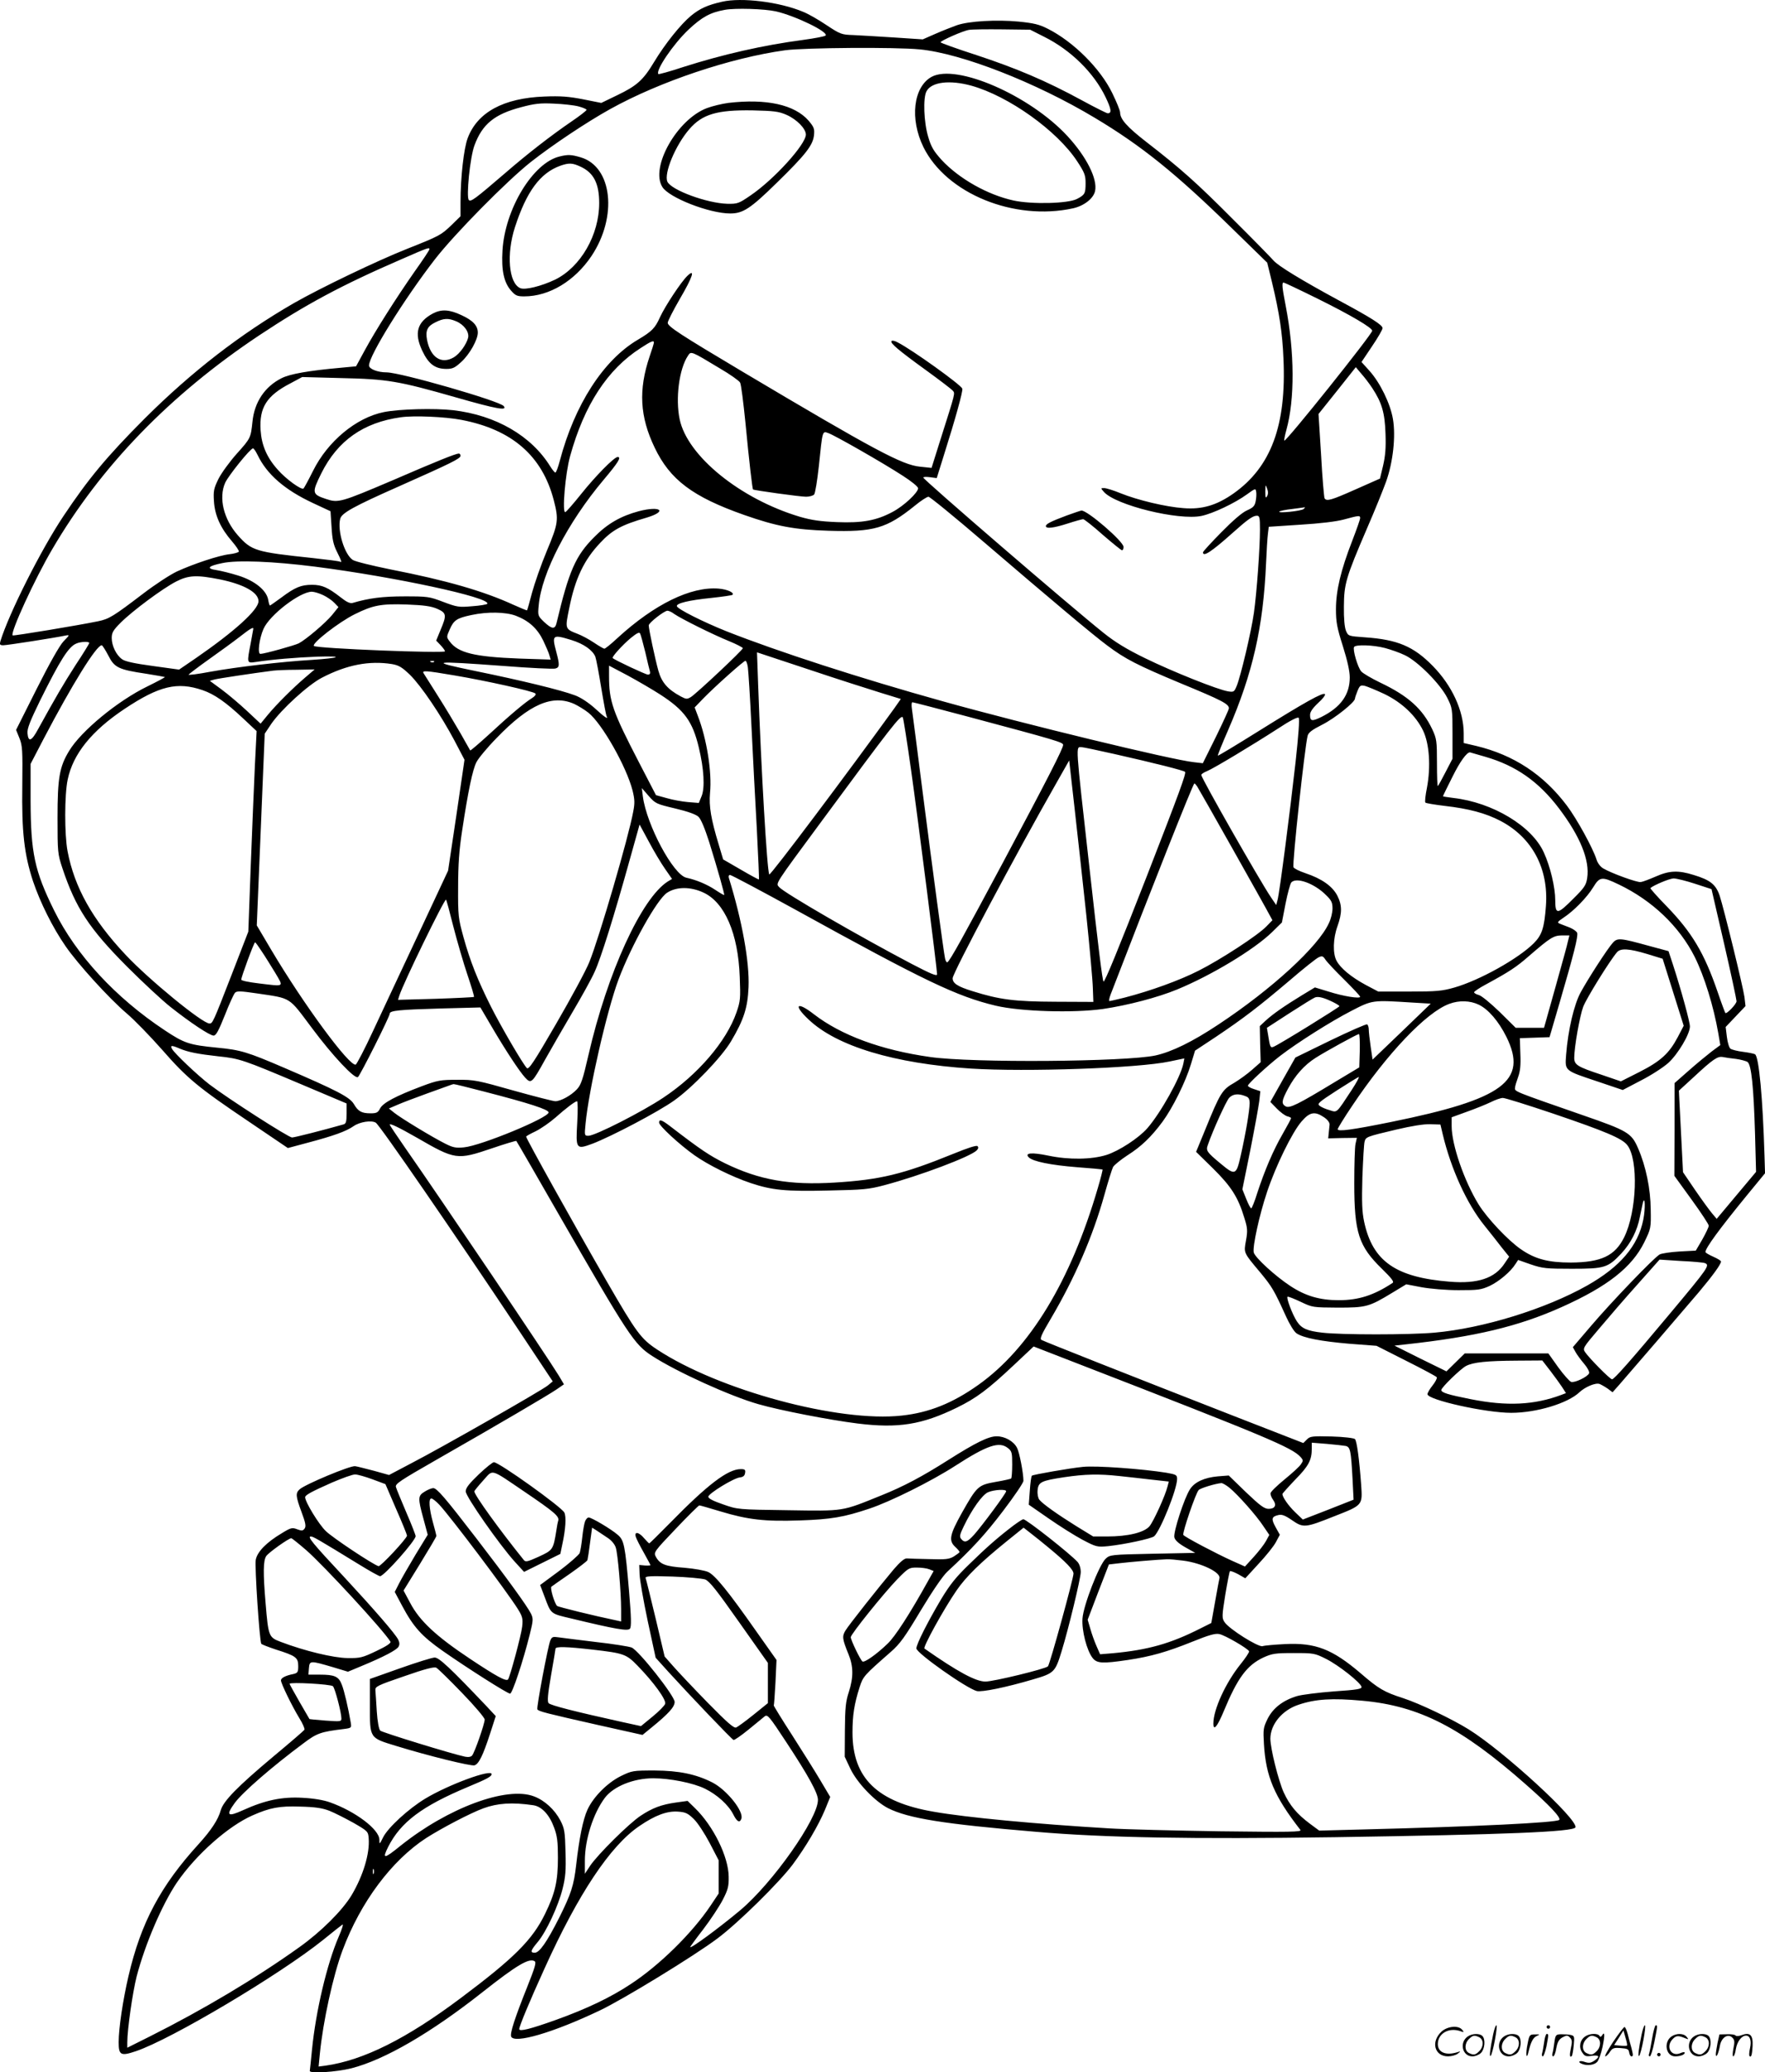 <?xml version="1.0" encoding="UTF-8"?>
<svg xmlns="http://www.w3.org/2000/svg" version="1.0" viewBox="0 0 1022.199 1199.843" preserveAspectRatio="xMidYMid meet">
  <g transform="translate(-0.283,1200.596) scale(0.1,-0.1)" fill="#000000" stroke="none">
    <path d="M4185 11996 c-84 -19 -129 -39 -181 -82 -59 -49 -149 -161 -213 -267 -63 -105 -100 -138 -215 -193 l-91 -44 -105 21 c-83 16 -130 20 -225 16 -236 -9 -388 -91 -444 -242 -22 -60 -41 -224 -41 -370 l0 -81 -52 -51 c-62 -59 -67 -62 -258 -138 -172 -68 -501 -226 -655 -314 -310 -179 -591 -396 -866 -670 -218 -219 -324 -346 -470 -565 -130 -195 -315 -563 -364 -723 -5 -19 -3 -23 17 -23 22 0 297 43 359 56 27 5 26 4 -10 -33 -23 -24 -81 -127 -156 -276 l-119 -237 19 -47 c18 -44 19 -69 17 -273 -4 -271 11 -400 62 -556 42 -124 114 -269 189 -377 71 -103 251 -301 353 -388 45 -38 137 -133 205 -210 146 -167 209 -219 506 -419 l223 -151 112 30 c155 41 226 67 269 97 36 25 103 35 128 20 24 -15 456 -643 827 -1200 l198 -298 -29 -24 c-37 -30 -614 -359 -790 -450 l-129 -68 -86 24 c-47 12 -96 25 -110 27 -27 5 -290 -105 -322 -134 -24 -22 -23 -39 11 -131 24 -64 27 -83 18 -96 -10 -14 -17 -14 -44 -4 -28 11 -36 9 -88 -23 -89 -53 -142 -107 -151 -154 -7 -36 22 -470 32 -486 2 -4 41 -19 86 -34 114 -36 128 -46 128 -95 0 -35 -3 -40 -27 -46 -46 -9 -73 -23 -73 -37 0 -18 64 -149 106 -218 20 -32 33 -62 30 -68 -4 -6 -84 -75 -179 -154 -210 -176 -291 -259 -306 -313 -14 -52 -55 -115 -127 -194 -221 -242 -335 -456 -407 -765 -32 -137 -57 -303 -57 -383 0 -75 12 -82 100 -52 205 69 835 444 1085 645 55 45 105 84 111 88 7 4 -3 -28 -22 -71 -68 -158 -132 -430 -154 -651 -6 -62 -12 -118 -13 -125 -3 -17 154 -7 241 15 192 49 461 205 762 443 194 153 267 197 299 177 11 -7 2 -36 -42 -147 -72 -180 -101 -269 -94 -289 17 -44 243 22 512 150 134 63 549 317 682 417 120 89 360 326 437 429 77 104 148 225 186 315 l31 76 -57 96 c-32 54 -106 172 -165 264 -59 91 -106 168 -105 170 2 1 6 62 10 133 l6 130 -118 167 c-162 231 -237 323 -277 342 -19 9 -80 20 -139 25 -111 8 -141 20 -165 64 -13 25 -11 29 115 161 71 75 133 136 137 136 5 0 60 -16 123 -35 159 -48 256 -59 459 -52 181 6 256 19 402 68 121 40 360 159 498 248 186 120 255 143 305 103 23 -18 25 -27 25 -95 0 -42 -3 -78 -6 -81 -3 -3 -43 -12 -90 -20 -101 -18 -108 -24 -197 -182 -69 -124 -76 -158 -37 -194 14 -13 25 -26 25 -30 0 -3 -15 -14 -32 -25 -28 -17 -49 -19 -143 -16 -60 1 -119 3 -130 4 -14 1 -38 -19 -76 -63 -86 -102 -260 -322 -280 -355 -20 -33 -18 -49 18 -137 29 -71 29 -133 2 -218 -18 -54 -22 -92 -23 -220 l-1 -155 32 -68 c39 -83 143 -191 219 -230 117 -59 322 -92 859 -137 395 -34 899 -43 1730 -31 990 15 1383 31 1392 57 15 46 -417 442 -618 567 -98 61 -285 150 -380 181 -109 35 -142 54 -246 144 -164 140 -262 178 -438 169 -60 -3 -119 -8 -130 -12 -25 -7 -195 100 -220 139 -16 24 -16 33 4 158 12 72 24 134 27 137 3 3 24 -5 47 -17 l42 -24 77 84 c43 46 88 102 100 125 l23 43 -24 43 c-27 49 -24 62 15 71 20 5 38 -1 80 -30 65 -45 76 -44 244 23 166 65 164 63 156 182 -11 150 -25 254 -36 265 -6 6 -66 13 -134 15 -114 3 -126 1 -144 -17 l-21 -21 -393 153 c-620 242 -1108 435 -1123 444 -12 6 -1 31 56 127 137 233 241 473 308 713 21 76 44 149 50 161 7 12 44 42 82 67 82 52 139 107 205 196 58 79 133 229 164 332 l24 79 121 80 c158 106 247 174 424 324 80 69 157 130 170 136 21 10 26 8 40 -13 9 -14 58 -66 109 -116 50 -50 92 -94 92 -99 0 -13 -99 3 -183 30 l-79 24 -76 -46 c-100 -61 -169 -109 -210 -147 l-33 -31 2 -104 3 -105 -50 -44 c-27 -24 -73 -57 -101 -74 -73 -41 -83 -58 -174 -282 l-49 -119 98 -96 c105 -104 145 -166 181 -285 19 -60 20 -76 10 -132 -13 -74 -16 -68 84 -187 66 -80 79 -101 146 -249 22 -49 49 -93 63 -102 41 -27 142 -46 305 -60 l158 -12 172 -87 c94 -47 174 -90 177 -95 3 -5 -8 -27 -24 -47 -17 -21 -30 -44 -30 -51 0 -33 337 -108 485 -108 146 0 328 55 395 119 33 31 94 57 117 48 10 -4 31 -16 47 -27 l28 -21 40 45 c58 66 371 430 460 535 79 94 128 161 128 177 0 5 -20 17 -45 28 -25 11 -45 23 -45 27 0 23 78 130 239 327 l106 129 -3 101 c-10 331 -32 574 -55 588 -7 4 -38 10 -69 14 -32 4 -64 12 -73 18 -8 6 -17 36 -21 69 l-7 57 58 61 57 60 -6 52 c-9 63 -119 512 -144 588 -22 64 -54 90 -150 119 -89 28 -141 26 -220 -9 -37 -16 -76 -31 -87 -32 -21 -3 -170 51 -217 79 -16 9 -33 31 -39 52 -22 68 -114 235 -171 311 -136 181 -309 294 -525 346 l-73 17 0 55 c0 132 -68 278 -180 392 -111 113 -204 152 -392 165 -96 7 -97 7 -110 38 -8 20 -13 71 -12 141 1 130 11 166 134 452 45 103 94 225 111 272 40 113 56 262 39 361 -15 89 -74 210 -136 279 l-46 51 61 91 c34 50 61 97 61 105 0 18 -64 59 -250 159 -218 118 -354 201 -381 232 -13 15 -118 123 -234 238 -214 215 -303 294 -503 449 -112 87 -152 132 -152 171 0 10 -20 60 -45 111 -69 143 -225 298 -373 373 -51 26 -82 33 -170 42 -128 12 -287 3 -357 -21 -28 -10 -84 -32 -125 -50 l-73 -32 -166 11 c-91 6 -198 12 -237 14 -67 2 -75 5 -155 58 -46 31 -107 66 -136 77 -136 57 -355 84 -468 58z m312 -56 c113 -26 307 -120 287 -140 -5 -5 -63 -16 -129 -25 -234 -31 -466 -84 -698 -158 -75 -25 -138 -42 -141 -40 -19 19 86 174 175 258 78 73 126 99 210 114 61 11 228 6 296 -9z m1555 -148 c152 -76 286 -207 354 -349 33 -69 37 -93 12 -93 -6 0 -74 34 -151 76 -206 112 -376 184 -609 261 -115 37 -208 71 -208 74 0 9 131 67 165 72 17 3 103 4 192 3 l162 -2 83 -42z m-722 -72 c243 -24 671 -191 1013 -396 271 -162 470 -322 800 -645 l199 -194 28 -115 c42 -175 60 -292 66 -440 18 -386 -72 -628 -289 -781 -98 -69 -183 -94 -291 -85 -100 7 -264 46 -363 86 -41 17 -84 30 -95 30 -21 0 -21 0 -2 -22 68 -77 433 -167 566 -139 66 14 193 74 263 125 48 35 50 35 53 15 2 -12 1 -37 -3 -55 -5 -27 -14 -37 -50 -53 -28 -12 -81 -58 -149 -127 -58 -59 -106 -111 -106 -116 0 -29 50 4 172 113 87 78 117 99 140 99 16 0 18 -10 18 -80 0 -112 -19 -367 -35 -482 -16 -112 -77 -369 -100 -424 -14 -34 -17 -36 -49 -31 -59 9 -326 116 -481 192 -109 53 -175 94 -240 146 -199 159 -1045 888 -1045 900 0 4 18 5 39 2 l39 -5 40 128 c68 215 113 377 108 390 -9 23 -289 224 -373 267 -17 10 -34 13 -37 8 -8 -12 39 -52 202 -170 76 -55 145 -108 152 -116 15 -18 19 -2 -72 -289 l-50 -159 -67 7 c-103 10 -264 96 -1026 549 -363 216 -435 263 -435 284 0 10 32 72 70 138 75 128 91 179 44 134 -35 -33 -128 -173 -159 -240 -28 -63 -47 -82 -128 -130 -200 -118 -366 -376 -452 -701 -10 -38 -21 -68 -26 -68 -4 0 -17 16 -29 35 -110 178 -315 297 -563 326 -107 12 -312 7 -401 -11 -160 -32 -325 -169 -410 -340 -26 -52 -51 -98 -55 -102 -11 -12 -103 55 -149 108 -64 71 -94 142 -100 230 -8 130 35 199 172 270 l69 37 226 -6 c267 -6 329 -16 665 -112 234 -67 300 -79 276 -50 -25 30 -599 195 -678 195 -53 0 -102 20 -102 40 0 57 204 385 382 615 114 147 417 454 555 563 126 99 324 231 459 306 288 160 697 297 1014 341 113 15 639 19 780 5z m-1977 -330 c26 -7 47 -16 47 -20 0 -4 -39 -35 -88 -68 -117 -80 -255 -187 -382 -297 -178 -153 -200 -169 -212 -157 -16 16 7 249 33 317 45 122 116 180 269 220 78 21 112 25 190 21 52 -2 116 -9 143 -16z m-863 -827 c0 -5 -38 -62 -85 -128 -109 -156 -227 -342 -290 -458 l-50 -92 -85 -8 c-190 -17 -298 -36 -347 -61 -97 -49 -157 -139 -168 -252 -10 -93 -10 -95 -90 -184 -42 -47 -90 -113 -107 -147 -27 -55 -30 -70 -26 -130 5 -82 39 -156 105 -232 24 -28 42 -55 39 -59 -3 -5 -28 -12 -55 -15 -61 -7 -208 -56 -304 -100 -40 -19 -127 -76 -195 -128 -172 -131 -197 -147 -261 -160 -116 -24 -491 -86 -495 -82 -15 15 128 327 230 500 281 480 681 893 1199 1238 270 179 474 289 825 441 151 66 160 69 160 57z m5145 -287 c192 -95 315 -168 315 -185 0 -20 -500 -645 -509 -636 -2 3 3 30 12 62 49 177 48 450 -4 718 -21 108 -23 135 -12 135 4 0 93 -42 198 -94z m-3845 -253 c0 -5 -11 -41 -25 -81 -65 -193 -57 -348 29 -527 89 -187 221 -286 520 -391 185 -65 291 -85 487 -91 263 -8 336 13 500 145 35 29 71 52 79 52 8 0 155 -120 325 -266 378 -324 630 -536 710 -595 105 -79 174 -114 425 -219 240 -99 280 -120 280 -145 0 -7 -34 -81 -75 -165 l-76 -153 -52 6 c-125 13 -979 220 -1452 352 -481 134 -956 288 -1255 406 -137 55 -282 128 -287 145 -5 17 71 35 199 48 65 7 120 15 123 18 13 12 -30 32 -80 36 -161 13 -372 -90 -587 -287 -36 -34 -70 -61 -75 -61 -4 0 -32 16 -60 35 -28 19 -71 42 -95 51 -74 29 -73 28 -48 151 34 170 86 278 179 376 70 75 124 104 269 146 123 37 81 70 -46 37 -104 -28 -181 -72 -257 -149 -109 -109 -147 -196 -219 -499 -9 -37 -27 -35 -72 7 -36 35 -37 36 -31 97 16 185 168 479 375 725 86 102 105 133 82 133 -20 0 -129 -111 -212 -215 -44 -55 -85 -102 -91 -104 -20 -7 0 226 28 325 82 296 216 501 407 624 61 40 78 47 78 33z m382 -150 c60 -35 112 -72 117 -82 6 -9 19 -114 31 -232 22 -230 40 -382 44 -387 6 -5 272 -42 307 -42 20 0 41 6 47 13 6 7 18 80 27 162 22 213 20 206 56 193 37 -13 314 -171 431 -247 50 -32 88 -63 88 -72 0 -25 -83 -103 -148 -137 -93 -50 -176 -65 -322 -59 -96 4 -146 11 -215 31 -345 103 -652 352 -696 565 -25 120 -3 291 48 367 18 28 16 29 185 -73z m3779 -115 c55 -84 72 -142 76 -263 3 -83 -1 -128 -14 -185 l-18 -75 -140 -62 c-144 -64 -169 -71 -181 -52 -3 6 -13 118 -20 250 l-15 238 108 135 108 136 32 -38 c18 -20 47 -58 64 -84z m-5276 -183 c293 -56 468 -208 535 -465 29 -113 27 -133 -40 -293 -33 -79 -71 -188 -86 -243 -14 -54 -27 -100 -29 -102 -1 -1 -36 13 -78 32 -174 80 -390 142 -712 205 -108 22 -206 46 -219 55 -48 31 -90 169 -73 238 9 34 78 72 347 191 297 132 350 158 350 174 0 7 -4 13 -10 13 -17 0 -127 -44 -381 -154 -303 -129 -317 -133 -388 -109 -82 27 -83 36 -27 149 94 188 243 294 460 324 76 11 258 3 351 -15z m-1181 -202 c54 -113 157 -203 322 -280 l101 -47 6 -91 c4 -72 11 -103 31 -143 27 -54 31 -66 18 -58 -5 3 -75 12 -158 21 -332 35 -354 42 -434 132 -82 93 -112 216 -73 304 20 43 146 199 161 199 5 0 16 -17 26 -37z m5847 -240 c-8 -14 -10 -9 -10 27 1 42 1 43 10 18 7 -18 7 -33 0 -45z m212 -74 c-12 -12 -152 -26 -141 -15 3 4 37 11 75 15 37 5 70 9 73 10 2 0 -1 -4 -7 -10z m327 -53 c0 -8 -21 -67 -46 -132 -65 -167 -94 -287 -94 -395 0 -75 6 -107 40 -214 26 -83 40 -145 40 -181 0 -100 -52 -173 -164 -229 -55 -27 -66 -25 -66 12 0 17 15 39 47 69 26 23 44 47 39 51 -11 12 -118 -48 -384 -214 -128 -80 -234 -144 -236 -142 -2 2 25 69 60 149 142 327 203 596 219 961 3 74 8 152 11 175 l5 40 182 12 c114 7 208 18 252 30 89 24 95 25 95 8z m-6052 -281 c461 -59 1019 -179 997 -215 -3 -4 -42 -11 -87 -14 -78 -7 -88 -5 -168 25 -81 31 -91 32 -225 32 -126 0 -205 -10 -300 -38 -15 -4 -35 5 -70 33 -72 56 -107 72 -165 72 -63 0 -98 -14 -178 -74 -34 -25 -64 -46 -66 -46 -2 0 -7 15 -10 34 -10 55 -79 110 -172 139 -44 14 -101 28 -127 32 -62 9 -50 24 35 41 86 18 291 10 536 -21z m-550 -74 c140 -29 222 -76 222 -126 0 -49 -136 -173 -362 -329 l-98 -67 -152 21 c-104 14 -161 26 -178 39 -34 24 -60 78 -60 123 0 31 8 45 52 89 68 68 243 198 321 238 72 37 120 39 255 12z m597 -91 c23 -11 52 -31 65 -45 l23 -24 -37 -46 c-38 -46 -151 -142 -193 -164 -24 -12 -200 -61 -222 -61 -18 0 -7 88 18 145 36 81 211 215 280 215 13 0 43 -9 66 -20z m660 -79 c54 -24 56 -36 19 -123 l-25 -61 25 -26 c14 -15 26 -31 26 -36 0 -13 -744 16 -759 31 -15 14 144 138 237 184 105 52 152 61 300 56 103 -4 142 -10 177 -25z m1373 -30 c39 -27 223 -119 317 -157 44 -18 80 -37 80 -41 0 -11 -269 -263 -301 -283 -22 -13 -27 -13 -59 4 -76 41 -110 81 -129 148 -19 68 -56 242 -56 263 0 15 89 84 108 85 8 0 26 -8 40 -19z m-918 -10 c76 -29 125 -74 159 -144 16 -34 33 -73 36 -86 l7 -24 -183 6 c-258 10 -353 33 -401 98 -20 26 -20 27 0 72 23 52 40 64 125 82 93 20 198 18 257 -4z m-1520 -75 c0 -2 -7 -40 -15 -83 -23 -118 -23 -117 28 -110 99 15 231 26 357 31 161 5 134 -8 -36 -19 -167 -10 -425 -40 -581 -68 -73 -14 -130 -21 -128 -17 3 4 55 44 117 88 62 44 142 102 178 130 60 47 80 59 80 48z m2270 -136 c12 -52 24 -103 27 -112 3 -12 -1 -18 -12 -18 -12 0 -190 83 -204 96 -6 6 57 76 105 116 35 28 49 36 54 26 4 -7 17 -56 30 -108z m-427 70 c71 -22 123 -59 138 -97 5 -14 20 -94 34 -180 14 -85 28 -159 31 -164 13 -22 -13 -5 -68 46 -37 33 -82 63 -115 75 -82 31 -314 87 -573 140 -281 58 -262 61 161 30 151 -12 284 -18 297 -15 26 6 27 20 7 95 -27 101 -23 104 88 70z m-2793 -17 c0 -3 -35 -61 -79 -127 -72 -112 -118 -191 -216 -369 -39 -73 -58 -81 -63 -26 -2 27 15 70 73 189 116 234 165 312 210 330 24 11 75 13 75 3z m110 -72 c35 -70 58 -82 220 -106 57 -9 106 -18 108 -19 1 -2 -44 -26 -101 -54 -173 -84 -385 -259 -454 -374 -56 -92 -67 -157 -67 -388 0 -198 1 -208 28 -290 77 -231 155 -350 375 -571 91 -91 204 -196 251 -233 115 -91 228 -166 250 -166 14 0 29 28 65 118 25 64 52 123 59 130 10 11 33 10 122 -3 209 -31 185 -17 324 -202 120 -161 248 -297 266 -283 14 12 184 350 184 367 0 18 55 23 295 30 l230 6 64 -109 c82 -140 162 -261 195 -297 35 -38 40 -33 117 106 35 62 105 184 157 272 52 88 111 194 129 235 36 78 113 324 206 659 l54 193 53 -98 c29 -55 71 -125 94 -158 l41 -59 -25 -15 c-152 -97 -349 -527 -458 -1000 -34 -148 -44 -178 -69 -204 -33 -35 -93 -68 -124 -68 -12 0 -121 28 -243 62 -208 59 -227 63 -326 62 -96 0 -113 -3 -204 -37 -151 -57 -225 -96 -242 -129 -12 -24 -21 -28 -55 -28 -52 0 -72 11 -97 54 -24 40 -97 78 -402 209 -214 92 -253 104 -389 117 -162 16 -190 25 -303 100 -287 190 -514 436 -642 695 -113 229 -135 333 -136 634 l0 214 76 146 c163 311 305 541 336 541 4 0 21 -27 38 -59z m7394 43 c33 -9 86 -27 116 -42 74 -35 205 -167 245 -247 29 -58 30 -64 30 -206 l0 -146 -40 -77 c-22 -43 -42 -79 -45 -81 -3 -2 -5 58 -5 133 0 128 -2 141 -27 195 -56 118 -138 193 -302 271 -50 24 -99 53 -109 64 -21 23 -51 127 -42 142 9 15 110 12 179 -6z m-2921 -259 l117 -36 -37 -53 c-262 -363 -719 -972 -725 -963 -13 24 -47 611 -64 1089 l-7 197 299 -99 c164 -55 352 -115 417 -135z m-2586 179 c-3 -3 -12 -4 -19 -1 -8 3 -5 6 6 6 11 1 17 -2 13 -5z m1817 -31 c3 -21 13 -175 21 -343 8 -168 22 -435 31 -594 8 -158 14 -290 12 -292 -2 -1 -49 24 -105 57 l-102 59 -26 87 c-44 145 -57 220 -50 298 12 119 -19 314 -71 447 l-18 48 49 51 c67 69 235 219 245 219 5 0 11 -17 14 -37z m-2061 18 c40 -7 58 -18 104 -62 66 -65 180 -234 259 -383 l57 -109 -47 -321 -48 -321 -173 -370 c-96 -203 -213 -455 -262 -559 -48 -104 -94 -191 -100 -194 -37 -11 -302 349 -489 664 l-84 142 23 555 23 555 38 57 c59 85 214 226 293 267 144 75 275 100 406 79z m1553 -176 c141 -91 188 -156 224 -307 30 -124 36 -234 16 -282 l-16 -39 -63 5 c-34 3 -90 13 -123 23 l-62 17 -97 187 c-155 299 -175 356 -175 504 l0 59 108 -57 c59 -32 143 -81 188 -110z m-2056 98 c-70 -60 -165 -154 -217 -217 l-41 -50 -79 74 c-43 40 -109 96 -147 124 l-68 50 28 8 c24 6 215 35 339 51 17 2 77 5 135 5 l105 2 -55 -47z m867 12 c183 -31 453 -91 466 -104 6 -6 -2 -16 -19 -27 -40 -24 -130 -100 -252 -213 -56 -51 -104 -92 -106 -90 -1 2 -27 47 -56 99 -30 52 -88 149 -130 215 -42 66 -80 126 -84 133 -10 17 10 16 181 -13z m-1461 -85 c68 -23 135 -70 232 -161 l81 -76 -10 -199 c-5 -109 -16 -371 -24 -581 l-14 -381 -96 -248 c-109 -281 -111 -284 -129 -284 -41 0 -351 254 -486 398 -192 204 -296 390 -336 600 -18 96 -18 327 1 415 31 148 139 282 330 409 200 133 305 158 451 108z m6844 -22 c103 -50 183 -126 225 -213 36 -76 45 -207 22 -330 -9 -44 -13 -83 -9 -86 4 -4 54 -12 111 -19 140 -16 238 -42 324 -87 183 -96 279 -275 263 -492 -9 -126 -23 -169 -70 -216 -90 -90 -314 -215 -461 -257 -70 -20 -103 -23 -260 -23 l-180 0 -72 38 c-85 46 -147 97 -170 141 -22 43 -20 128 6 200 27 76 27 121 -1 176 -28 55 -91 99 -184 130 -36 12 -68 28 -70 35 -8 19 65 694 82 761 5 19 25 34 84 64 72 36 190 130 190 151 0 5 7 25 15 45 13 31 17 34 42 29 15 -4 66 -25 113 -47z m-4691 -58 c23 -11 61 -34 82 -51 78 -62 219 -310 255 -449 13 -53 14 -73 4 -124 -28 -152 -197 -729 -254 -870 -19 -48 -106 -209 -192 -357 -128 -221 -159 -268 -170 -257 -24 25 -146 234 -206 352 -79 157 -122 266 -161 406 -30 110 -32 123 -31 290 0 130 6 214 23 325 35 232 61 355 83 398 11 22 63 85 117 140 189 196 323 254 450 197z m2282 -74 c513 -137 549 -148 549 -163 0 -20 -87 -191 -347 -678 -234 -437 -308 -571 -323 -580 -5 -3 -11 7 -14 22 -9 44 -70 497 -131 973 -30 239 -58 452 -61 473 -3 20 -2 37 3 37 5 0 151 -38 324 -84z m-332 -306 c43 -307 151 -1157 151 -1185 0 -13 -36 2 -147 60 -303 159 -735 409 -767 444 -21 24 -34 4 248 386 405 549 454 612 467 598 4 -5 25 -141 48 -303z m2227 43 c-31 -278 -92 -752 -104 -797 l-8 -30 -30 44 c-62 91 -404 691 -404 709 0 5 15 15 33 22 39 16 260 149 412 247 68 45 113 68 119 62 6 -6 -1 -103 -18 -257z m-1048 47 c226 -51 401 -95 408 -103 8 -8 -35 -125 -221 -603 -165 -423 -245 -617 -251 -611 -7 6 -31 204 -83 671 -81 723 -79 686 -44 686 8 0 94 -18 191 -40z m2148 -16 c176 -51 308 -143 426 -299 122 -161 179 -300 163 -403 -6 -40 -16 -56 -80 -119 -92 -93 -105 -94 -105 -10 0 74 -28 194 -66 277 -69 153 -296 290 -525 316 -32 4 -59 8 -59 10 0 3 25 53 55 113 43 87 82 141 101 141 1 0 41 -12 90 -26z m-2311 -924 c19 -184 36 -371 37 -415 l3 -80 -220 1 c-237 1 -323 12 -479 61 -88 27 -116 46 -116 75 0 30 363 713 599 1127 l76 134 32 -284 c18 -156 48 -435 68 -619z m641 753 c19 -30 400 -706 418 -742 l18 -33 -34 -35 c-48 -51 -266 -193 -393 -257 -110 -56 -278 -117 -429 -156 -44 -11 -83 -20 -88 -20 -4 0 -1 17 7 38 242 628 478 1222 485 1222 3 0 10 -8 16 -17z m-3023 -128 c72 -17 120 -34 135 -48 14 -13 36 -65 62 -146 51 -164 90 -304 87 -307 -1 -2 -25 12 -52 30 -48 32 -111 58 -167 70 -76 17 -230 305 -252 470 l-6 49 40 -46 c39 -44 44 -46 153 -72z m702 -589 c743 -410 929 -499 1155 -553 145 -34 449 -43 620 -19 143 21 319 67 430 113 197 81 445 230 550 332 l57 56 21 109 c12 60 27 115 33 122 28 34 135 -5 202 -73 31 -30 37 -43 37 -77 0 -23 -9 -61 -21 -85 -61 -135 -330 -382 -640 -587 -152 -101 -270 -158 -364 -179 -172 -37 -1062 -44 -1305 -9 -284 40 -516 126 -674 248 -99 77 -121 54 -30 -31 163 -155 497 -255 940 -284 321 -20 966 2 1150 41 l86 18 -6 -31 c-16 -78 -131 -285 -209 -374 -50 -57 -164 -131 -236 -154 -87 -27 -217 -29 -337 -4 -96 20 -139 16 -113 -10 24 -24 128 -45 279 -57 80 -6 146 -12 148 -13 2 -2 -10 -50 -27 -107 -157 -538 -394 -929 -693 -1141 -148 -105 -284 -160 -442 -177 -365 -41 -1060 147 -1417 382 -94 62 -120 97 -291 393 -187 324 -468 828 -468 840 0 3 25 17 55 31 30 15 81 50 113 78 63 56 116 96 127 96 4 0 5 -55 1 -123 -9 -155 -7 -158 88 -123 110 42 382 185 473 250 106 75 275 251 329 342 75 126 97 196 102 314 6 146 -37 384 -114 633 -3 10 0 17 7 17 7 0 180 -92 384 -204z m4763 149 c194 -93 351 -243 440 -420 56 -113 109 -285 136 -440 l12 -70 -50 -37 c-27 -21 -87 -70 -132 -110 l-83 -73 0 -269 -1 -268 100 -138 c55 -76 100 -144 99 -151 0 -8 -17 -43 -37 -79 l-38 -65 -94 -5 c-52 -3 -104 -11 -115 -17 -33 -18 -283 -279 -397 -413 l-106 -124 16 -29 c9 -16 32 -47 50 -68 19 -22 31 -46 28 -54 -7 -20 -84 -57 -104 -50 -9 3 -43 41 -75 85 l-57 80 -242 0 -242 0 -53 -52 -53 -52 -151 74 -150 75 63 7 c404 44 656 104 907 217 263 118 405 229 477 375 38 79 39 80 37 190 -1 118 -28 250 -73 353 -38 89 -60 102 -320 192 -400 139 -395 137 -393 158 0 10 9 38 18 63 12 33 16 68 13 135 l-3 90 86 3 86 3 57 195 c83 284 110 390 103 409 -4 9 -24 23 -44 31 -21 8 -46 18 -57 22 -16 7 -13 11 21 34 60 39 138 119 173 177 38 62 50 63 148 16z m442 4 l95 -31 73 -316 c40 -174 72 -324 72 -333 0 -16 -57 -76 -65 -68 -2 3 -23 58 -45 123 -77 224 -148 343 -294 494 -55 56 -97 104 -95 106 19 17 110 55 134 56 17 0 73 -14 125 -31z m-5743 -51 c123 -57 201 -237 210 -488 5 -125 4 -140 -19 -206 -58 -167 -223 -360 -423 -493 -119 -80 -395 -221 -434 -221 -23 0 -24 1 -17 69 18 194 123 654 191 836 74 197 223 464 281 502 55 36 136 36 211 1z m-1448 -199 c22 -85 58 -209 81 -277 23 -68 40 -125 38 -128 -3 -2 -103 -7 -223 -11 l-217 -6 7 23 c23 73 263 565 271 557 3 -3 22 -74 43 -158z m6455 -81 c-3 -18 -37 -139 -73 -268 l-66 -235 -82 0 -82 0 -93 92 c-52 50 -106 95 -121 98 -15 4 -27 11 -27 16 0 4 30 25 68 45 136 74 176 100 249 164 125 108 143 119 191 120 l44 0 -8 -32z m-7565 -61 c19 -28 54 -85 78 -124 49 -84 57 -79 -94 -61 -59 7 -103 16 -103 22 0 16 74 216 80 216 3 0 20 -24 39 -53z m6204 -293 c20 -10 37 -20 37 -24 0 -6 -354 -225 -382 -235 -18 -7 -20 -2 -32 75 l-6 35 131 85 c73 47 139 88 148 91 19 7 51 -1 104 -27z m464 -3 l102 -6 -168 -162 -169 -162 -11 75 c-6 41 -11 86 -11 99 0 13 -4 26 -9 30 -6 3 -101 -39 -213 -93 l-203 -99 -73 -129 -72 -128 37 -38 c21 -22 48 -41 60 -45 13 -3 23 -8 23 -11 0 -4 -22 -45 -49 -92 -55 -95 -104 -211 -147 -342 -15 -49 -31 -88 -35 -88 -4 0 -17 25 -29 55 l-22 55 46 227 c25 126 48 253 52 284 l6 57 -36 12 c-20 6 -36 15 -36 20 0 11 115 117 186 172 100 77 293 199 411 260 126 65 121 64 360 49z m380 -12 c56 -27 115 -96 160 -186 126 -255 -17 -361 -667 -493 -227 -46 -310 -57 -310 -42 0 5 37 66 83 134 203 304 431 544 564 592 56 21 120 19 170 -5z m-689 -266 l-3 -97 -140 -84 c-216 -131 -263 -154 -286 -142 -26 15 -24 33 13 102 41 77 95 138 160 179 56 36 238 136 251 138 4 0 6 -43 5 -96z m-6835 12 c50 -21 107 -32 224 -45 125 -13 144 -20 478 -161 l265 -112 0 -58 c0 -46 -3 -59 -17 -63 -116 -33 -284 -76 -299 -76 -20 0 -369 224 -478 307 -70 54 -203 180 -217 206 -12 21 -2 22 44 2z m9014 -60 c28 -4 58 -12 67 -18 22 -17 35 -144 43 -414 l6 -222 -114 -136 -114 -136 -27 32 c-15 18 -59 78 -98 135 l-70 103 -12 236 -12 236 84 77 c115 107 140 123 170 118 14 -3 48 -8 77 -11z m-2226 -180 c-90 -137 -83 -131 -127 -117 -22 6 -48 17 -58 25 -17 12 -8 20 100 90 66 42 122 77 126 77 4 0 -14 -34 -41 -75z m-5021 -10 c259 -67 370 -103 370 -120 0 -31 -392 -193 -490 -202 -47 -5 -65 -1 -110 22 -72 36 -257 148 -295 179 l-30 24 49 21 c27 12 104 41 170 65 67 24 128 46 136 49 8 3 17 6 20 6 3 1 84 -19 180 -44z m4404 -25 c21 -7 26 -16 26 -42 0 -41 -22 -171 -51 -300 -26 -117 -32 -120 -116 -50 -82 68 -87 76 -75 109 30 87 106 253 123 272 21 23 53 27 93 11z m1782 -101 c303 -103 401 -144 431 -183 66 -83 56 -385 -18 -534 -53 -107 -133 -145 -309 -146 -130 0 -207 20 -289 77 -73 50 -194 178 -244 258 -84 136 -157 347 -157 455 l0 51 88 32 c48 17 110 42 137 55 28 14 59 25 71 25 11 1 141 -40 290 -90z m-1325 -22 c21 -14 33 -31 32 -43 -1 -10 -3 -32 -5 -49 l-3 -30 83 2 83 1 -8 -36 c-4 -20 -7 -122 -7 -227 0 -287 26 -365 161 -496 54 -53 71 -74 61 -81 -109 -72 -197 -100 -312 -100 -109 0 -192 24 -280 82 -87 57 -204 164 -212 194 -8 33 32 217 77 351 51 153 147 348 200 408 47 55 77 60 130 24z m-5254 -118 c223 -129 233 -130 434 -62 76 26 140 45 142 43 3 -3 109 -187 237 -410 414 -720 446 -768 550 -835 142 -92 453 -233 615 -279 125 -36 414 -92 575 -112 235 -29 372 -7 575 92 112 55 178 104 327 244 l117 110 268 -104 c1081 -419 1228 -481 1278 -536 16 -18 16 -22 2 -42 -8 -13 -51 -52 -95 -88 -44 -36 -81 -72 -81 -80 -1 -9 6 -26 15 -38 22 -31 11 -52 -26 -52 -25 0 -49 18 -131 96 l-100 97 -64 -5 c-76 -7 -133 -32 -160 -74 -33 -49 -98 -250 -91 -279 4 -17 25 -36 64 -58 l57 -32 -247 -5 c-243 -5 -247 -6 -272 -29 -38 -36 -129 -271 -134 -346 -5 -70 25 -186 59 -229 25 -31 56 -33 204 -11 133 20 225 46 374 106 94 38 132 49 155 44 33 -6 168 -85 173 -100 1 -6 -21 -39 -50 -75 -86 -107 -157 -262 -157 -343 0 -46 23 -18 60 71 80 193 134 266 229 311 51 23 68 26 176 26 117 0 122 -1 188 -34 72 -36 200 -137 205 -162 2 -12 -25 -17 -160 -26 -90 -7 -186 -19 -213 -27 -83 -25 -140 -70 -171 -132 -25 -51 -26 -61 -21 -147 11 -187 60 -302 211 -496 9 -12 -56 -13 -464 -8 -261 4 -551 11 -645 17 -421 25 -825 63 -1013 96 -329 56 -472 195 -472 459 0 101 10 164 41 262 21 64 24 67 180 204 54 47 82 86 174 240 68 113 127 199 153 224 145 134 221 217 325 354 64 84 117 162 117 173 0 44 -23 165 -37 191 -19 38 -70 67 -118 67 -47 0 -122 -37 -280 -137 -151 -96 -260 -154 -390 -206 -230 -93 -209 -90 -538 -85 -292 4 -292 4 -377 34 -56 19 -85 34 -85 44 0 18 146 108 183 112 19 2 28 10 30 26 3 18 -1 22 -25 22 -75 0 -192 -89 -412 -314 -63 -64 -116 -116 -118 -116 -2 0 -16 14 -30 30 -30 36 -58 41 -48 8 4 -13 25 -54 46 -91 21 -38 39 -71 39 -73 0 -2 -15 -3 -32 -2 l-33 3 2 -55 c1 -30 22 -151 47 -269 l46 -213 74 -82 c122 -134 367 -391 377 -394 5 -2 44 25 87 60 42 35 85 69 94 77 16 12 28 -3 122 -146 130 -197 186 -299 186 -338 0 -109 -262 -481 -450 -639 -122 -102 -290 -226 -290 -213 0 2 34 49 76 103 42 55 92 131 112 169 31 60 36 79 35 135 -1 116 -89 294 -195 397 l-43 42 -65 -9 c-87 -12 -139 -32 -207 -77 -68 -45 -248 -224 -292 -289 l-31 -47 0 75 c0 123 48 274 116 365 50 66 166 113 280 113 96 0 232 -27 299 -60 70 -34 137 -94 165 -150 21 -42 37 -50 46 -25 17 42 -84 168 -168 211 -95 48 -192 68 -333 69 -127 0 -132 -1 -196 -32 -79 -39 -160 -121 -194 -195 -26 -57 -48 -167 -65 -318 -14 -121 -29 -168 -100 -310 -70 -138 -113 -200 -140 -200 -28 0 -25 12 17 62 49 58 119 208 144 308 17 68 20 105 17 213 -3 119 -6 137 -30 183 -33 63 -91 116 -152 139 -158 61 -499 -66 -774 -286 -96 -78 -107 -78 -71 -6 73 144 197 236 462 347 108 45 137 60 137 74 0 31 -248 -60 -383 -141 -98 -59 -218 -169 -246 -226 -20 -41 -21 -41 -21 -13 0 60 -140 165 -287 217 -36 13 -96 23 -158 26 -118 7 -217 -14 -343 -71 -92 -42 -103 -32 -49 42 46 62 215 209 398 345 77 58 99 66 231 82 47 6 47 7 42 38 -14 83 -38 186 -52 220 -18 47 -42 57 -128 57 l-65 0 3 38 c4 44 7 44 140 5 l86 -26 79 33 c128 53 204 93 214 112 7 12 6 25 -2 41 -19 36 -136 171 -313 362 -185 198 -215 235 -193 235 13 0 38 -14 281 -163 60 -37 114 -67 120 -67 23 0 206 206 206 232 0 6 -24 68 -54 137 -29 69 -57 135 -60 147 -6 18 21 36 236 159 359 205 647 374 695 407 l42 29 -31 52 c-66 108 -683 1023 -890 1319 -48 69 -88 129 -88 132 0 10 50 -14 157 -75z m5941 21 c48 -202 140 -404 242 -530 33 -41 79 -99 101 -128 l42 -52 -27 -40 c-56 -85 -155 -118 -316 -105 -314 25 -448 118 -497 348 -12 57 -14 112 -10 257 4 102 9 195 13 207 7 26 10 28 184 69 85 20 157 32 195 31 l60 -2 13 -55z m1162 -495 c-30 -152 -134 -274 -325 -382 -241 -136 -603 -248 -885 -273 -146 -13 -539 -13 -649 0 -88 10 -120 24 -147 65 -26 39 -64 140 -54 143 4 2 39 -12 77 -30 67 -32 70 -32 213 -33 165 0 181 4 316 86 l81 49 89 -17 c50 -9 143 -17 214 -17 114 0 130 2 181 25 54 26 121 82 149 127 l15 23 74 -26 c68 -23 89 -25 238 -25 190 0 208 6 286 89 55 59 92 132 107 211 6 30 14 66 17 80 13 50 16 -30 3 -95z m356 -252 c31 -12 23 -24 -202 -293 -228 -273 -323 -380 -335 -380 -12 0 -131 121 -156 157 -15 22 -12 27 80 135 52 62 152 178 223 257 l128 144 124 -8 c69 -3 131 -9 138 -12z m-893 -626 c26 -34 57 -77 68 -94 l21 -33 -26 -10 c-157 -59 -316 -67 -526 -25 -131 26 -170 38 -170 53 0 14 111 122 143 139 42 22 121 30 297 31 l145 1 48 -62z m-1186 -433 c26 -7 30 -26 39 -190 l6 -121 -147 -58 -147 -57 -45 43 c-40 39 -73 87 -73 105 0 3 34 41 75 84 77 78 95 113 95 179 l0 34 88 -7 c48 -4 97 -10 109 -12z m-5637 -193 l75 -28 62 -144 c35 -79 63 -149 63 -154 0 -16 -153 -180 -165 -177 -33 10 -265 164 -305 203 -41 39 -120 169 -120 196 0 13 38 33 155 85 61 26 121 48 135 47 14 0 59 -13 100 -28z m4962 -48 c49 -40 155 -159 196 -221 l36 -53 -19 -35 c-10 -19 -42 -60 -70 -91 l-52 -57 -74 33 c-93 42 -277 139 -283 150 -7 11 72 243 89 260 11 11 96 37 131 40 6 1 27 -11 46 -26z m-1292 -21 c0 -12 -139 -199 -185 -251 -40 -44 -55 -50 -76 -25 -10 13 -8 25 15 72 48 100 108 184 141 198 34 15 105 19 105 6z m-4054 -341 c102 -89 448 -464 488 -530 5 -8 -24 -27 -81 -54 -82 -39 -94 -42 -168 -41 -81 1 -248 41 -387 94 -69 26 -71 32 -87 223 -15 178 -14 248 4 274 15 21 130 103 145 103 3 0 42 -31 86 -69z m5080 -61 c107 -14 220 -69 209 -103 -2 -7 -13 -67 -25 -135 l-22 -123 -62 -31 c-175 -89 -305 -125 -508 -144 l-74 -6 -21 48 c-12 27 -28 72 -36 101 l-15 51 61 160 62 160 60 7 c57 7 221 21 275 23 14 1 57 -3 96 -8z m-1471 -50 l25 -10 -32 -57 c-103 -186 -191 -323 -235 -364 -63 -61 -133 -110 -145 -103 -12 8 -68 124 -68 141 0 17 190 253 270 336 63 64 68 67 112 67 26 0 58 -4 73 -10z m-1298 -59 c25 -10 66 -62 197 -248 l166 -235 0 -117 0 -116 -83 -67 c-46 -37 -91 -70 -101 -74 -13 -5 -51 28 -163 142 -80 82 -169 176 -198 209 l-53 60 -52 220 c-29 121 -55 226 -58 234 -4 11 22 13 154 9 87 -3 173 -11 191 -17z m-2156 -618 c12 -12 49 -153 49 -187 0 -18 -6 -18 -92 -12 -51 4 -93 8 -93 9 -1 1 -27 46 -58 100 -31 54 -57 101 -57 104 0 11 239 -2 251 -14z m5962 -84 c329 -30 572 -154 947 -485 138 -121 205 -193 193 -205 -16 -16 -492 -39 -1124 -55 l-266 -7 -54 40 c-75 56 -117 106 -152 182 -31 70 -77 254 -77 311 1 83 69 165 164 196 98 33 194 39 369 23z m-4802 -605 c49 -7 94 -55 121 -130 18 -48 22 -81 22 -174 0 -135 -16 -206 -75 -326 -73 -150 -180 -256 -487 -486 -316 -237 -565 -361 -785 -392 l-39 -5 7 72 c18 186 77 456 132 602 104 278 284 519 484 649 91 58 257 145 331 172 82 30 167 36 289 18z m-1181 -32 c30 -12 93 -44 140 -70 83 -48 85 -50 88 -90 7 -88 -32 -216 -99 -329 -54 -89 -176 -211 -304 -302 -252 -180 -556 -361 -865 -516 l-130 -65 0 32 c0 74 31 289 54 380 49 188 148 418 233 544 110 161 297 327 438 389 102 45 156 55 275 51 87 -2 128 -8 170 -24z m2111 -48 c22 -21 63 -84 92 -139 l52 -100 0 -96 0 -96 -46 -69 c-107 -160 -297 -347 -464 -456 -116 -77 -255 -143 -430 -206 -151 -54 -215 -70 -215 -54 0 16 59 159 147 352 195 431 380 709 548 823 92 63 160 88 223 84 45 -3 58 -9 93 -43z m-1854 -316 c-3 -7 -5 -2 -5 12 0 14 2 19 5 13 2 -7 2 -19 0 -25z M5398 11561 c-106 -59 -127 -244 -47 -407 133 -269 525 -429 867 -354 63 14 118 57 127 100 15 70 -50 199 -160 318 -218 236 -643 421 -787 343z m230 -51 c216 -60 498 -261 614 -439 42 -64 48 -80 48 -125 0 -60 -4 -68 -50 -92 -52 -27 -261 -32 -367 -9 -151 33 -315 126 -416 234 -46 51 -61 75 -78 133 -26 84 -31 229 -10 266 29 54 135 66 259 32z M4220 11410 c-36 -5 -91 -18 -123 -30 -173 -65 -330 -343 -258 -457 39 -62 272 -153 393 -153 74 0 117 28 270 178 166 162 209 217 215 275 4 37 0 47 -31 84 -81 93 -244 129 -466 103z m338 -69 c59 -26 112 -80 112 -114 0 -57 -184 -260 -321 -353 -67 -46 -75 -49 -133 -48 -118 3 -325 79 -348 128 -21 48 46 210 127 304 75 87 161 112 365 109 126 -3 152 -6 198 -26z M3244 11100 c-154 -36 -317 -304 -331 -545 -7 -113 8 -184 49 -231 26 -30 36 -34 77 -34 145 0 292 89 389 233 153 229 121 518 -62 572 -54 16 -74 17 -122 5z m121 -59 c76 -35 108 -97 108 -211 0 -184 -107 -370 -255 -443 -80 -38 -175 -62 -203 -49 -66 30 -80 197 -30 352 67 207 146 314 262 356 51 18 71 17 118 -5z M2510 10191 c-91 -49 -110 -113 -62 -215 36 -77 74 -106 140 -106 36 0 49 6 87 41 48 44 95 128 95 169 0 40 -27 70 -94 101 -70 33 -116 36 -166 10z m134 -45 c46 -19 77 -62 70 -95 -9 -38 -49 -94 -83 -114 -72 -42 -135 -1 -155 101 -10 54 2 79 47 101 49 25 76 26 121 7z M6180 9021 c-91 -34 -120 -49 -120 -61 0 -17 46 -11 127 15 43 14 83 25 89 25 6 0 57 -40 113 -90 57 -49 107 -90 112 -90 5 0 9 9 9 19 0 32 -209 212 -244 211 -6 -1 -45 -14 -86 -29z M3820 5506 c0 -18 115 -125 205 -189 81 -57 216 -124 326 -161 123 -41 202 -49 449 -43 203 4 235 7 325 31 204 54 498 165 534 201 10 10 12 18 5 25 -6 6 -56 -10 -144 -46 -288 -117 -421 -149 -684 -165 -261 -16 -435 15 -633 111 -91 45 -143 80 -316 213 -52 40 -67 45 -67 23z M9344 6548 c-29 -31 -143 -207 -187 -288 -38 -70 -73 -218 -84 -361 -7 -94 -12 -90 183 -155 l145 -49 105 55 c59 30 130 76 159 102 56 51 125 167 125 211 0 26 -50 209 -97 354 l-27 82 -115 31 c-163 45 -181 47 -207 18z m200 -66 l88 -27 61 -194 61 -194 -34 -65 c-50 -95 -99 -140 -223 -203 l-107 -54 -114 39 c-139 46 -156 57 -156 98 0 61 32 242 52 295 18 48 155 269 196 316 21 24 70 21 176 -11z M2775 3469 c-56 -54 -75 -78 -75 -98 0 -30 197 -311 284 -407 l54 -59 105 52 105 52 11 53 c20 91 24 163 12 187 -19 34 -378 291 -408 291 -7 0 -47 -32 -88 -71z m267 -101 c171 -116 201 -142 194 -166 -3 -9 -8 -35 -11 -57 -18 -112 -20 -114 -102 -152 -64 -29 -76 -32 -86 -20 -141 175 -287 377 -287 398 0 4 23 32 51 63 60 66 36 73 241 -66z M6275 3513 c-74 -7 -290 -45 -296 -51 -4 -4 -9 -43 -12 -87 l-6 -81 114 -79 c63 -44 152 -100 197 -124 80 -42 85 -43 149 -37 94 10 248 43 266 57 35 30 133 272 133 332 0 23 -5 26 -62 36 -136 22 -406 42 -483 34z m210 -53 c50 -5 134 -15 188 -21 l99 -11 -7 -27 c-13 -54 -81 -203 -105 -232 -31 -36 -124 -59 -245 -59 l-81 0 -98 60 c-106 66 -194 128 -214 153 -7 9 -12 32 -10 54 4 48 21 56 153 76 121 18 201 20 320 7z M2463 3370 c-40 -24 -41 -36 -8 -157 l25 -93 -71 -116 c-38 -64 -81 -138 -95 -166 l-25 -49 42 -79 c66 -124 114 -177 235 -262 146 -102 376 -248 391 -248 13 0 76 190 114 343 20 81 21 91 7 120 -21 43 -143 211 -317 437 -180 234 -228 290 -249 290 -9 0 -32 -9 -49 -20z m84 -76 c67 -72 391 -502 455 -604 27 -44 30 -56 25 -102 -5 -48 -72 -296 -82 -306 -12 -12 -67 18 -219 119 -197 131 -293 220 -348 325 l-38 71 95 154 c52 85 95 157 95 162 0 4 -9 40 -20 79 -22 81 -26 138 -9 138 7 0 27 -16 46 -36z M3391 3197 c-5 -13 -12 -54 -16 -92 -4 -39 -11 -79 -15 -91 -5 -11 -58 -58 -118 -103 l-111 -82 25 -66 c39 -104 33 -99 156 -128 257 -62 327 -74 339 -59 9 11 8 63 -5 217 -23 268 -29 296 -66 327 -38 33 -151 100 -168 100 -7 0 -16 -10 -21 -23z m131 -95 c22 -14 41 -37 47 -56 12 -37 31 -258 31 -357 l0 -71 -32 7 c-117 24 -333 77 -339 83 -16 17 -41 104 -33 111 5 4 53 38 107 75 54 38 100 73 102 79 2 7 9 52 15 100 l12 88 27 -17 c14 -10 43 -28 63 -42z M5873 3174 c-87 -66 -157 -127 -256 -224 -78 -75 -112 -118 -163 -202 -80 -135 -144 -262 -144 -286 0 -27 291 -232 350 -247 30 -7 168 21 324 67 124 36 130 42 167 163 42 137 110 421 111 458 0 23 -7 46 -18 59 -42 47 -297 248 -315 248 -4 0 -29 -16 -56 -36z m202 -128 c102 -84 145 -129 145 -151 0 -28 -137 -526 -148 -537 -15 -15 -315 -88 -362 -88 -56 0 -160 56 -353 191 -11 7 114 233 186 337 55 80 138 161 290 284 l98 79 42 -33 c23 -18 69 -54 102 -82z M3190 2508 c-14 -34 -81 -389 -75 -399 8 -12 48 -22 349 -90 l260 -58 50 41 c101 82 136 121 136 150 0 35 -207 297 -249 315 -15 6 -108 21 -207 32 -98 12 -196 24 -216 27 -33 5 -39 3 -48 -18z m244 -53 c182 -21 196 -26 261 -93 92 -94 168 -198 160 -221 -3 -10 -36 -44 -73 -74 l-67 -55 -110 24 c-267 59 -414 96 -425 109 -8 10 -5 50 14 160 14 80 26 150 26 155 0 14 65 12 214 -5z M2320 2347 l-175 -62 0 -151 c0 -195 -4 -189 153 -237 185 -57 433 -118 453 -112 25 8 49 57 90 183 l33 102 -54 58 c-209 220 -275 282 -300 281 -14 0 -104 -28 -200 -62z m358 -142 c73 -75 132 -145 132 -155 0 -23 -58 -191 -73 -208 -6 -8 -21 -11 -41 -7 -76 16 -479 140 -491 151 -8 8 -16 52 -20 111 -3 54 -7 109 -8 122 -2 22 9 28 167 82 120 42 174 56 186 49 9 -5 76 -70 148 -145z M8651 230 c-18 -85 -24 -135 -15 -127 12 11 43 177 33 177 -4 0 -12 -22 -18 -50z M8960 270 c0 -5 5 -10 10 -10 6 0 10 5 10 10 0 6 -4 10 -10 10 -5 0 -10 -4 -10 -10z M9511 230 c-18 -85 -24 -135 -15 -127 12 11 43 177 33 177 -4 0 -12 -22 -18 -50z M9571 203 c-7 -42 -15 -82 -18 -90 -3 -7 -1 -13 5 -13 5 0 17 37 26 83 19 95 19 97 8 97 -4 0 -14 -34 -21 -77z M8351 243 c-63 -59 -40 -143 38 -143 20 0 46 7 57 16 18 14 18 15 -6 7 -64 -19 -110 0 -110 48 0 61 63 98 130 75 22 -8 23 -7 11 8 -22 27 -85 21 -120 -11z M9346 185 c-31 -47 -52 -85 -46 -85 5 0 17 11 26 25 15 23 23 26 63 23 39 -3 46 -6 49 -25 2 -13 8 -23 13 -23 11 0 11 6 0 50 -6 19 -15 54 -21 78 -6 23 -14 42 -19 42 -4 0 -33 -38 -65 -85z m80 -22 c-2 -3 -20 -3 -40 -1 l-35 3 27 42 27 43 12 -42 c7 -23 11 -43 9 -45z M8503 215 c-50 -35 -31 -115 27 -115 17 0 39 9 50 20 22 22 27 79 8 98 -16 16 -59 15 -85 -3z m68 -5 c25 -14 25 -54 -1 -80 -23 -23 -33 -24 -61 -10 -25 14 -25 54 1 80 23 23 33 24 61 10z M8713 215 c-50 -35 -31 -115 27 -115 17 0 39 9 50 20 22 22 27 79 8 98 -16 16 -59 15 -85 -3z m68 -5 c25 -14 25 -54 -1 -80 -23 -23 -33 -24 -61 -10 -25 14 -25 54 1 80 23 23 33 24 61 10z M8850 173 c-12 -56 -8 -100 5 -48 13 57 26 83 48 93 20 9 19 10 -10 9 -31 0 -33 -2 -43 -54z M8946 183 c-4 -27 -9 -56 -12 -65 -3 -10 -1 -18 4 -18 5 0 14 26 21 57 13 68 13 73 2 73 -5 0 -12 -21 -15 -47z M9005 181 c-3 -25 -8 -54 -11 -63 -3 -10 -1 -18 4 -18 6 0 14 21 18 47 7 36 15 51 36 63 25 13 29 13 43 -1 13 -13 14 -24 6 -60 -9 -41 -8 -59 5 -47 3 3 8 31 11 61 5 53 4 56 -18 61 -13 3 -38 4 -56 4 -29 -1 -32 -4 -38 -47z M9183 215 c-30 -21 -38 -62 -17 -92 14 -22 21 -25 55 -20 45 6 50 -5 14 -29 -20 -13 -31 -14 -55 -6 -30 11 -44 -1 -14 -12 30 -12 71 -6 87 12 9 10 23 49 31 87 14 68 13 93 -3 66 -6 -9 -11 -10 -15 -2 -10 16 -58 14 -83 -4z m68 -5 c25 -14 25 -54 -1 -80 -23 -23 -33 -24 -61 -10 -25 14 -25 54 1 80 23 23 33 24 61 10z M9683 215 c-47 -33 -32 -115 21 -115 31 0 56 10 56 21 0 5 -11 4 -24 -2 -55 -25 -89 38 -45 82 20 20 31 21 74 3 18 -7 18 -6 6 9 -17 21 -59 22 -88 2z M9813 215 c-50 -35 -31 -115 27 -115 17 0 39 9 50 20 22 22 27 79 8 98 -16 16 -59 15 -85 -3z m68 -5 c25 -14 25 -54 -1 -80 -23 -23 -33 -24 -61 -10 -25 14 -25 54 1 80 23 23 33 24 61 10z M9950 178 c-5 -27 -10 -57 -10 -66 1 -27 16 5 24 51 9 47 47 71 72 45 13 -13 14 -24 6 -62 -5 -25 -6 -46 -1 -46 5 0 12 19 15 42 7 43 33 78 59 78 23 0 33 -29 23 -73 -5 -22 -6 -42 -3 -45 10 -11 15 6 18 58 3 64 -15 81 -63 63 -18 -7 -32 -7 -36 -2 -3 5 -25 8 -49 7 l-44 -1 -11 -49z M9600 110 c0 -5 5 -10 10 -10 6 0 10 5 10 10 0 6 -4 10 -10 10 -5 0 -10 -4 -10 -10z"></path>
  </g>
</svg>
